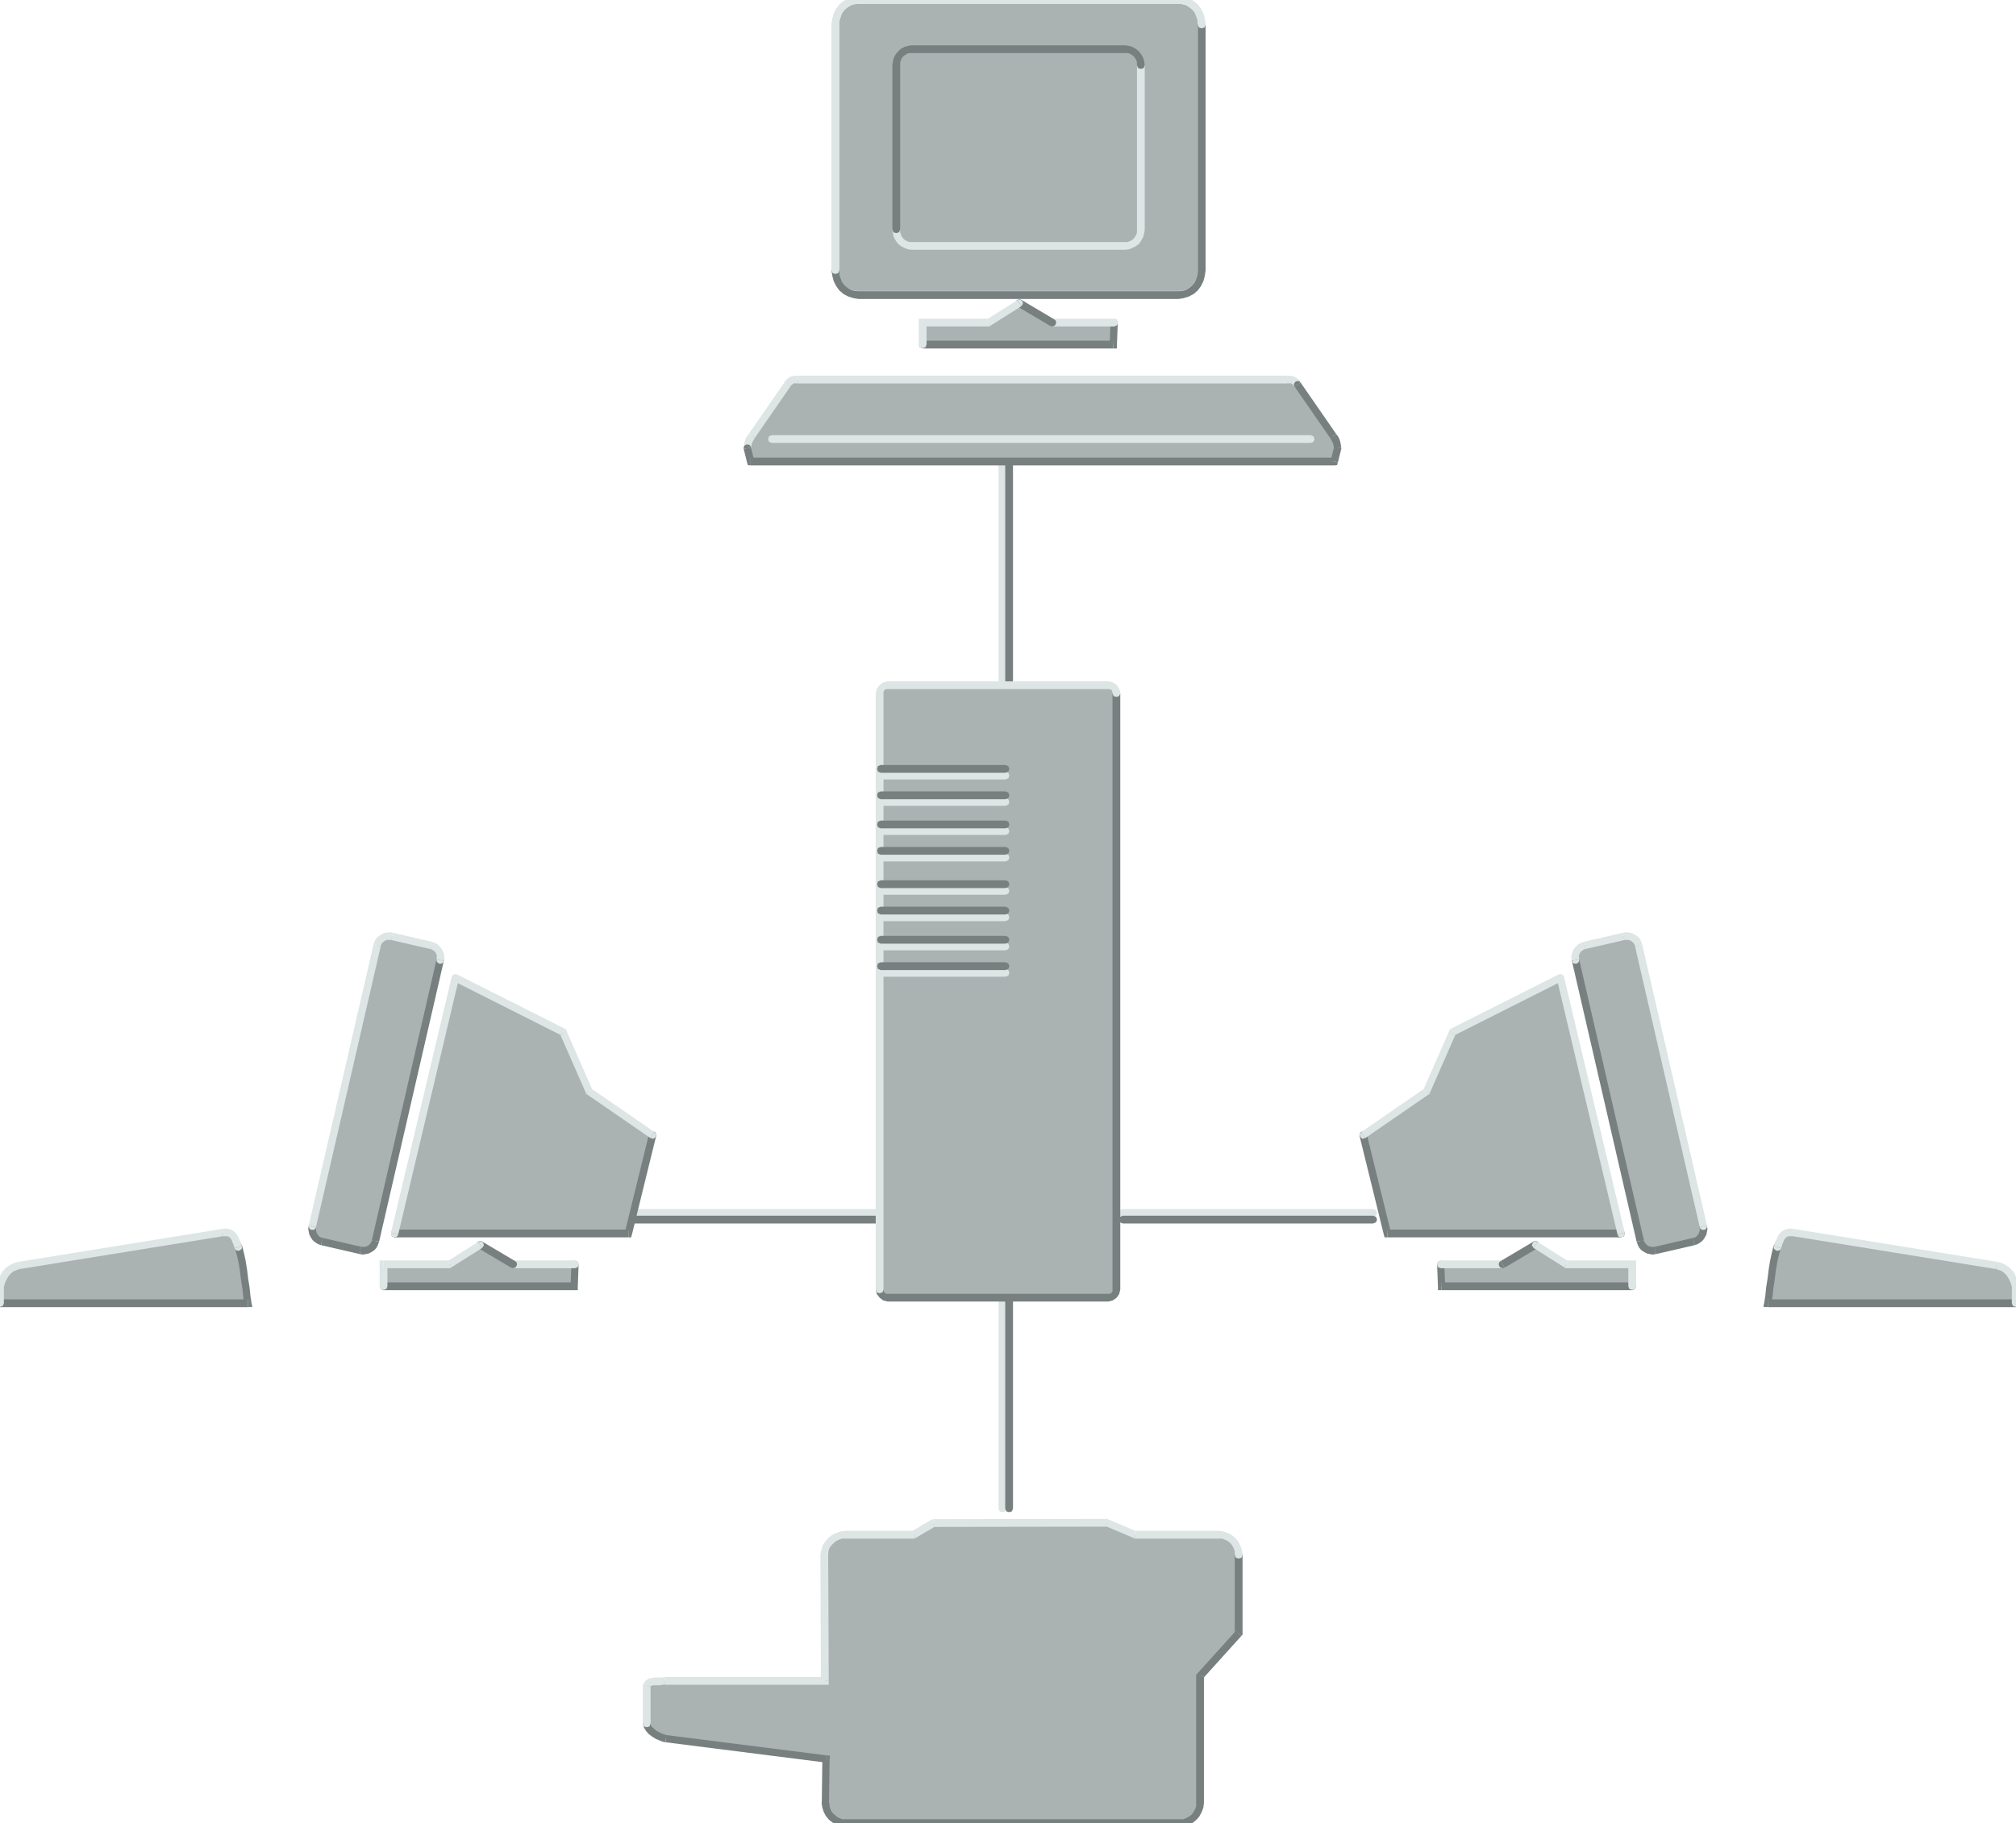 <svg xmlns="http://www.w3.org/2000/svg" width="7.254in" height="6.561in" fill-rule="evenodd" stroke-linecap="round" preserveAspectRatio="none" viewBox="0 0 7254 6561"><style>.pen1{stroke:none}.brush2{fill:#dde5e5}.brush3{fill:#777f7f}.brush4{fill:#aab2b2}</style><path fill-rule="nonzero" d="m3164 4379 10-4 4-10-4-10-10-4zm-901-14v14h901v-28h-901v14zm0-14-10 4-3 10 3 10 10 4zm2678 28 10-4 4-10-4-10-10-4zm-901-14v14h901v-28h-901v14zm0-14-10 4-3 10 3 10 10 4zm-447 1078 4 10 10 3 10-3 4-10zm14-900h-14v900h28v-900h-14zm14 0-4-10-10-4-10 4-4 10zm-28-2014 4 10 10 3 10-3 4-10zm14-900h-14v900h28v-900h-14zm14 0-4-10-10-4-10 4-4 10z" class="pen1 brush2"/><path fill-rule="nonzero" d="m3164 4403 10-4 4-10-4-10-10-4zm-901-14v14h901v-28h-901v14zm0-14-10 4-3 10 3 10 10 4zm2678 28 10-4 4-10-4-10-10-4zm-901-14v14h901v-28h-901v14zm0-14-10 4-3 10 3 10 10 4zm-423 1054 4 10 10 3 10-3 4-10zm14-900h-14v900h28v-900h-14zm14 0-4-10-10-4-10 4-4 10zm-28-2014 4 10 10 3 10-3 4-10zm14-900h-14v900h28v-900h-14zm14 0-4-10-10-4-10 4-4 10z" class="pen1 brush3"/><path d="m1411 3370 139 32 9 3 7 4 7 6 5 6 4 8 3 8v9l-1 9-233 1011-3 9-4 7-6 7-7 5-8 4-8 2-9 1-9-1-139-32-9-3-8-5-6-6-5-7-4-8-2-8-1-9 1-9 233-1011 3-9 4-7 6-6 7-5 8-4 8-2h9l9 1zm4430 0-139 32-9 3-7 4-7 6-5 6-4 8-2 8v9l1 9 233 1011 3 9 4 7 6 7 7 5 8 4 8 2 9 1 9-1 139-32 9-3 8-5 6-6 6-7 4-8 2-8 1-9-1-9-233-1011-3-9-5-7-6-6-7-5-8-4-9-2h-9l-9 1z" class="pen1 brush4"/><path fill-rule="nonzero" d="M1597 3458v-6l-2-5-3-3-5-2h-5l-5 1-4 4-2 5z" class="pen1 brush3"/><path fill-rule="nonzero" d="M1364 4468v1l233-1011-26-6-233 1011v1z" class="pen1 brush3"/><path fill-rule="nonzero" d="M1294 4513h1l11 2 11-2 10-2 11-6 9-6 8-9 5-10 4-12-26-4-2 6-3 4-4 5-5 4-5 2-6 2h-14 1z" class="pen1 brush3"/><path fill-rule="nonzero" d="m1155 4481 139 32 6-26-139-32z" class="pen1 brush3"/><path fill-rule="nonzero" d="m1111 4411-2 11 2 11 2 10 6 11 6 9 8 7 11 7 11 4 6-26-7-2-5-3-4-5-4-5-2-5-2-6v-14z" class="pen1 brush3"/><path fill-rule="nonzero" d="m1137 4415-3-10-8-5-10 2-5 9zm4545-963-2-5-4-4-5-1h-5l-5 2-3 3-2 5v6zm233 1012v-1l-233-1011-26 6 233 1011v-1z" class="pen1 brush3"/><path fill-rule="nonzero" d="M5953 4487h1-14l-6-2-5-2-5-4-4-5-3-4-2-6-26 4 4 12 5 10 8 9 9 6 11 6 10 2 11 2 11-2h1z" class="pen1 brush3"/><path fill-rule="nonzero" d="m6092 4455-139 32 6 26 139-32z" class="pen1 brush3"/><path fill-rule="nonzero" d="M6116 4415v14l-2 6-2 5-4 5-4 5-5 3-7 2 6 26 11-4 11-7 8-7 6-9 6-11 2-10 2-11-2-11z" class="pen1 brush3"/><path fill-rule="nonzero" d="m6142 4411-5-9-9-2-9 5-3 10z" class="pen1 brush3"/><path d="m1639 3519-219 920 452 1 389-3 87-352-228-157-94-214-387-195zm3975 0 221 920-454 1-389-3-87-352 228-157 94-214 387-195z" class="pen1 brush4"/><path fill-rule="nonzero" d="M2361 4088v-6l-2-5-3-3-5-2h-5l-5 1-4 4-2 5z" class="pen1 brush3"/><path fill-rule="nonzero" d="m2261 4453 13-11 87-354-26-6-87 354 13-11v28h10l3-11z" class="pen1 brush3"/><path fill-rule="nonzero" d="M1420 4439v14h841v-28h-841v14zm0-14-10 4-3 10 3 10 10 4zm3498-343-2-5-4-4-5-1h-5l-5 2-3 3-2 5v6z" class="pen1 brush3"/><path fill-rule="nonzero" d="m4992 4425 13 11-87-354-26 6 87 354 13 11-13-11 3 11h10z" class="pen1 brush3"/><path fill-rule="nonzero" d="M5833 4439v-14h-841v28h841v-14zm0 14 10-4 4-10-4-10-10-4z" class="pen1 brush3"/><path d="M1381 4550h237l111-70 118 70h223l-3 79h-686v-79zm4491 0h-238l-111-70-118 70h-223l3 79h687v-79z" class="pen1 brush4"/><path fill-rule="nonzero" d="m2082 4550-4-10-9-3-9 3-4 10zm-16 93 13-14 3-79h-26l-3 79 13-14v28h13v-14z" class="pen1 brush3"/><path fill-rule="nonzero" d="M1380 4629v14h686v-28h-686v14zm0-14-10 4-3 10 3 10 10 4zm3817-65-4-10-9-3-9 3-4 10zm-10 65 13 14-3-79h-26l3 79 13 14-13-14v14h13z" class="pen1 brush3"/><path fill-rule="nonzero" d="M5873 4629v-14h-686v28h686v-14zm0 14 10-4 4-10-4-10-10-4z" class="pen1 brush3"/><path fill-rule="nonzero" d="m1846 4536-10 4-3 10 3 10 10 4zm223 14v-14h-223v28h223v-14zm0 14 10-4 4-10-4-10-10-4zm3338 0 10-4 4-10-4-10-10-4zm-223-14v14h223v-28h-223v14zm0-14-10 4-3 10 3 10 10 4z" class="pen1 brush2"/><path fill-rule="nonzero" d="m1735 4468-6-2-5 1-5 2-3 4-2 5v5l2 5 5 4zm111 82 7-12-118-70-14 24 118 70 7-12zm-7 12 6 2 5-1 5-2 3-4 2-5v-5l-2-5-5-4zm3693-70 5-4 2-5v-5l-2-5-3-4-5-2-5-1-6 2z" class="pen1 brush3"/><path fill-rule="nonzero" d="m5407 4550 7 12 118-70-14-24-118 70 7 12z" class="pen1 brush3"/><path fill-rule="nonzero" d="m5400 4538-5 4-2 5v5l2 5 3 4 5 2 5 1 6-2z" class="pen1 brush3"/><path fill-rule="nonzero" d="m1366 4629 4 10 10 3 10-3 4-10zm14-93-14 14v79h28v-79l-14 14v-28h-14v14z" class="pen1 brush2"/><path fill-rule="nonzero" d="m1610 4539 7-3h-237v28h237l7-3-7 3h3l4-3z" class="pen1 brush2"/><path fill-rule="nonzero" d="m1728 4480-7-11-111 70 14 22 111-70-7-11z" class="pen1 brush2"/><path fill-rule="nonzero" d="m1735 4491 6-9-2-9-8-6-10 2zm4124 138 4 10 10 3 10-3 4-10zm14-65-14-14v79h28v-79l-14-14 14 14v-14h-14z" class="pen1 brush2"/><path fill-rule="nonzero" d="m5629 4561 7 3h237v-28h-237l7 3-14 22 4 3h3z" class="pen1 brush2"/><path fill-rule="nonzero" d="m5525 4480-7 11 111 70 14-22-111-70-7 11z" class="pen1 brush2"/><path fill-rule="nonzero" d="m5532 4469-10-2-7 6-3 9 6 9z" class="pen1 brush2"/><path d="M3321 1161h237l111-70 118 70h223l-3 79h-686v-79z" class="pen1 brush4"/><path fill-rule="nonzero" d="m4022 1161-4-10-9-3-9 3-4 10zm-16 93 13-14 3-79h-26l-3 79 13-14v28h13v-14z" class="pen1 brush3"/><path fill-rule="nonzero" d="M3320 1240v14h686v-28h-686v14zm0-14-10 4-3 10 3 10 10 4z" class="pen1 brush3"/><path fill-rule="nonzero" d="m3786 1147-10 4-3 10 3 10 10 4zm223 14v-14h-223v28h223v-14zm0 14 10-4 4-10-4-10-10-4z" class="pen1 brush2"/><path fill-rule="nonzero" d="m3675 1079-6-2-5 1-5 2-3 4-2 5v5l2 5 5 4zm111 82 7-12-118-70-14 24 118 70 7-12zm-7 12 6 2 5-1 5-2 3-4 2-5v-5l-2-5-5-4z" class="pen1 brush3"/><path fill-rule="nonzero" d="m3306 1240 4 10 10 3 10-3 4-10zm14-93-14 14v79h28v-79l-14 14v-28h-14v14z" class="pen1 brush2"/><path fill-rule="nonzero" d="m3550 1150 7-3h-237v28h237l7-3-7 3h3l4-3z" class="pen1 brush2"/><path fill-rule="nonzero" d="m3668 1091-7-11-111 70 14 22 111-70-7-11z" class="pen1 brush2"/><path fill-rule="nonzero" d="m3675 1102 6-9-2-9-8-6-10 2z" class="pen1 brush2"/><path d="m69 4554 730-118h13l12 5 11 9 10 12 8 15 6 16 6 18 3 19 24 160H0v-42l1-18 4-17 7-15 8-14 10-11 12-9 13-6 14-4zm7114 0-730-118h-13l-12 5-11 9-10 12-8 15-6 16-6 18-3 19-24 160h893l1-42-1-18-5-17-6-15-9-14-11-11-12-9-13-6-14-4z" class="pen1 brush4"/><path fill-rule="nonzero" d="m863 4468-4-4-4-2-5 1-5 1-3 4-3 4v5l2 5zm29 236 13-15-4-26-3-30-5-31-4-33-5-31-6-28-6-24-9-18-22 14 5 12 6 22 6 26 5 29 4 33 5 31 3 30 4 26 13-15v28l16-1-3-14z" class="pen1 brush3"/><path fill-rule="nonzero" d="M0 4690v14h892v-28H0v14zm0-14-10 4-3 10 3 10 10 4zm6412-194 2-5v-5l-3-4-3-4-5-1-4-1-5 2-4 4z" class="pen1 brush3"/><path fill-rule="nonzero" d="m6361 4676 13 15 4-26 3-30 5-31 4-33 5-29 6-26 6-22 5-12-22-14-9 18-6 24-6 28-5 31-4 33-5 31-3 30-4 26 13 15-13-15-3 14 16 1z" class="pen1 brush3"/><path fill-rule="nonzero" d="M7253 4690v-14h-892v28h892v-14zm0 14 10-4 4-10-4-10-10-4z" class="pen1 brush3"/><path fill-rule="nonzero" d="m-14 4690 4 10 10 3 10-3 4-10zm0-42v42h28v-42zm81-107-16 4-16 8-14 10-12 13-9 16-8 17-4 20-2 19h28v-17l4-14 6-13 7-12 8-9 10-8 10-4 12-4z" class="pen1 brush2"/><path fill-rule="nonzero" d="M798 4423h-1L67 4541l4 26 730-118h-1z" class="pen1 brush2"/><path fill-rule="nonzero" d="m870 4484-5-15-6-13-6-12-8-10-10-7-11-4-13-2-13 2 2 26h18l5 2 4 3 4 4 4 8 4 11 5 15z" class="pen1 brush2"/><path fill-rule="nonzero" d="m844 4492 3 5 4 3 5 1h5l4-3 4-3 2-5-1-6zm6395 198 4 10 10 3 10-3 4-10zm0-42v42h28v-42zm-57-81 12 4 10 4 10 8 8 9 7 12 6 13 4 14v17h28l-2-19-4-20-8-17-9-16-12-13-14-10-16-8-16-4z" class="pen1 brush2"/><path fill-rule="nonzero" d="M6453 4449h-1l730 118 4-26-730-118h-1z" class="pen1 brush2"/><path fill-rule="nonzero" d="m6409 4492 5-15 4-11 4-8 4-4 4-3 5-2h18l2-26-13-2-13 2-11 4-10 7-8 10-6 12-6 13-5 15z" class="pen1 brush2"/><path fill-rule="nonzero" d="m6383 4484-1 6 2 5 4 3 4 3h5l5-1 4-3 3-5zm-4976-48v6l2 4 3 4 5 2h5l5-1 4-4 2-5z" class="pen1 brush2"/><path fill-rule="nonzero" d="m1638 3520-13-3-218 919 26 6 218-919-13-3z" class="pen1 brush2"/><path fill-rule="nonzero" d="M1651 3523v-6l-2-5-3-3-5-2h-5l-5 1-4 4-2 5zm4169 919 2 5 4 4 5 1h5l5-2 3-4 2-4v-6z" class="pen1 brush2"/><path fill-rule="nonzero" d="m5615 3520-13 3 218 919 26-6-218-919-13 3z" class="pen1 brush2"/><path fill-rule="nonzero" d="m5628 3517-2-5-4-4-5-1h-5l-5 2-3 3-2 5v6zm-3287 579 10 2 8-6 2-10-6-8z" class="pen1 brush2"/><path fill-rule="nonzero" d="m2108 3933 5 6 228 157 14-22-228-157 5 6-24 10 1 4 4 2z" class="pen1 brush2"/><path fill-rule="nonzero" d="m2020 3726-6-7 94 214 24-10-94-214-6-7 6 7-2-5-4-2z" class="pen1 brush2"/><path fill-rule="nonzero" d="m1639 3519-6 12 387 195 12-24-387-195-6 12z" class="pen1 brush2"/><path fill-rule="nonzero" d="m1645 3507-11-1-7 7-1 10 7 8zm3253 567-6 8 3 10 7 6 10-2z" class="pen1 brush2"/><path fill-rule="nonzero" d="m5121 3923 5-6-228 157 14 22 228-157 5-6-5 6 4-2 1-4z" class="pen1 brush2"/><path fill-rule="nonzero" d="m5221 3702-6 7-94 214 24 10 94-214-6 7-12-24-4 2-2 5z" class="pen1 brush2"/><path fill-rule="nonzero" d="m5614 3519-6-12-387 195 12 24 387-195-6-12z" class="pen1 brush2"/><path fill-rule="nonzero" d="m5620 3531 7-8-1-10-7-7-11 1zm-4509 879v6l2 4 3 4 5 2h5l5-1 4-4 2-5z" class="pen1 brush2"/><path fill-rule="nonzero" d="m1344 3399-233 1011 26 6 233-1011z" class="pen1 brush2"/><path fill-rule="nonzero" d="m1414 3357-12-2-10 1-11 2-11 6-9 6-8 8-5 10-4 11 26 6 2-7 3-4 4-4 5-4 5-2 5-2 8 1h6z" class="pen1 brush2"/><path fill-rule="nonzero" d="M1552 3389h1l-139-32-6 26 139 32h1z" class="pen1 brush2"/><path fill-rule="nonzero" d="m1597 3458 2-12-1-11-4-11-5-10-7-8-8-8-10-5-12-4-4 26 6 2 4 3 6 4 3 4 3 6 2 5-1 7v6z" class="pen1 brush2"/><path fill-rule="nonzero" d="M1571 3452v6l2 4 3 4 5 2h5l5-1 4-4 2-5zm4545 964 2 5 4 4 5 1h5l5-2 3-4 2-4v-6z" class="pen1 brush2"/><path fill-rule="nonzero" d="m5883 3405 233 1011 26-6-233-1011z" class="pen1 brush2"/><path fill-rule="nonzero" d="M5845 3383h6l8-1 5 2 5 2 5 4 4 4 3 4 2 7 26-6-4-11-5-10-8-8-9-6-11-6-11-2-10-1-12 2z" class="pen1 brush2"/><path fill-rule="nonzero" d="M5705 3415h1l139-32-6-26-139 32h1z" class="pen1 brush2"/><path fill-rule="nonzero" d="M5682 3452v-6l-1-7 2-5 3-6 3-4 6-4 4-3 6-2-4-26-12 4-10 5-8 8-7 8-5 10-4 11-1 11 2 12z" class="pen1 brush2"/><path fill-rule="nonzero" d="m5656 3458 2 5 4 4 5 1h5l5-2 3-4 2-4v-6z" class="pen1 brush2"/><path d="m2972 6330-576-73-8-2-11-4-11-5-12-7-10-8-9-9-6-10-2-9v-138l5-7 7-4 8-2 9-1h18l9-1 9-1h576l-2-453 2-15 4-14 8-12 10-11 11-9 13-6 14-5 15-1h244l72-42 624-1 101 43h300l15 1 14 5 12 6 11 9 9 11 6 12 5 14 1 15v282l-139 154v456l-1 15-5 13-7 13-8 10-11 9-13 7-13 5-15 1H3043l-14-1-14-5-12-7-11-9-9-10-7-13-4-13-2-15 2-158z" class="pen1 brush4"/><path fill-rule="nonzero" d="m4471 5596-4-10-10-4-10 4-4 10zm-4 291 4-9v-282h-28v282l4-9 20 18 4-4v-5z" class="pen1 brush3"/><path fill-rule="nonzero" d="m4332 6032-4 9 139-154-20-18-139 154-4 9 4-9-4 4v5z" class="pen1 brush3"/><path fill-rule="nonzero" d="M4332 6488v-456h-28v456zm-87 87 17-2 16-6 15-8 13-11 10-12 8-15 6-16 2-17h-28v13l-4 10-6 11-6 8-9 7-11 6-10 4h-13zm-1202 0h1202v-28H3043zm-86-87h-1l3 17 5 16 8 15 11 13 13 10 14 8 17 6 16 2v-28h-12l-11-4-10-6-9-8-7-7-6-11-3-10-1-13h-1zm14-145-12-13-2 158h26l2-158-12-13 13 13v-12l-13-1z" class="pen1 brush3"/><path fill-rule="nonzero" d="m2395 6270 576 73 2-26-576-73z" class="pen1 brush3"/><path fill-rule="nonzero" d="m2313 6203 4 14 8 13 10 11 12 9 13 8 12 5 12 5 11 2 2-26-5-2-10-3-10-5-11-6-8-7-8-7-4-7v-4zm28 0-4-10-10-4-10 4-4 10z" class="pen1 brush3"/><path fill-rule="nonzero" d="m2313 6203 4 10 10 3 10-3 4-10zm2-144-2 6v138h28v-138l-2 6-24-12-1 3-1 3z" class="pen1 brush2"/><path fill-rule="nonzero" d="m2392 6035-3 1-7 1h-26l-11 2-11 2-11 7-8 11 24 12 2-3 3-1 5-2h25l10-2 11-1-3 1z" class="pen1 brush2"/><path fill-rule="nonzero" d="m2954 6049 14-14h-576v28h576l14-14-14 14h14v-14z" class="pen1 brush2"/><path fill-rule="nonzero" d="m2952 5596 2 453h28l-2-453zm91-87-17 2-17 6-15 7-13 10-11 13-10 15-5 17-3 17h28l1-13 3-11 6-9 9-9 9-8 11-5 11-4h13zm237 2 7-2h-244v28h244l7-2-7 2 3-1 4-1z" class="pen1 brush2"/><path fill-rule="nonzero" d="m3359 5467-7 2-72 42 14 24 72-42-7 2v-28l-3 1-4 1z" class="pen1 brush2"/><path fill-rule="nonzero" d="m3988 5468-5-2-624 1v28l624-1-5-2 10-24-3-2h-2z" class="pen1 brush2"/><path fill-rule="nonzero" d="m4084 5509 5 2-101-43-10 24 101 43 5 2-5-2 3 2h2z" class="pen1 brush2"/><path fill-rule="nonzero" d="M4384 5509h-300v28h300zm87 87-2-17-6-17-7-14-11-13-13-11-14-7-17-6-17-2v28h13l11 4 10 5 9 7 7 9 5 10 4 11v13zm-28 0 4 10 10 3 10-3 4-10z" class="pen1 brush2"/><path d="m3006 972 2 18 5 17 7 15 10 13 13 11 14 8 16 5 17 2h1149l17-2 17-5 14-8 13-11 10-13 7-15 5-17 2-18V88l-2-18-5-17-7-15-10-13-13-10-14-8-17-5-17-2H3090l-17 2-16 5-14 8-13 10-10 13-7 15-5 17-2 18v884z" class="pen1 brush4"/><path fill-rule="nonzero" d="m3090 1047-15-1-13-4-11-7-11-9-9-11-5-12-5-15-1-16h-28l3 20 5 19 9 18 11 15 15 13 17 9 19 6 19 3zm1149 0H3090v28h1149zm71-75-1 16-5 15-5 12-9 11-11 9-11 7-14 4-15 1v28l19-3 20-6 17-9 15-13 11-15 9-18 5-19 3-20zm0-884v884h28V88zm-71-74 15 1 14 4 12 7 11 8 8 11 5 12 5 15 1 16h28l-3-20-5-19-9-18-12-15-15-12-16-9-20-6-19-3zm-1149 0h1149v-28H3090zm-70 74 1-16 5-15 5-12 8-11 11-8 12-7 13-4 15-1v-28l-19 3-19 6-16 9-15 12-12 15-9 18-5 19-3 20zm0 884V88h-28v884z" class="pen1 brush2"/><path fill-rule="nonzero" d="m4338 89-4-10-10-4-10 4-4 10zm0 884V89h-28v884zm-98 103 19-3 19-6 17-9 15-13 11-15 9-18 5-19 3-20h-28l-1 16-5 15-5 12-9 11-11 9-11 7-13 4-15 1zm-1150 0h1150v-28H3090zm-98-103 3 20 5 19 9 18 11 15 15 13 17 9 19 6 19 3v-28l-15-1-13-4-11-7-11-9-9-11-5-12-5-15-1-16zm28 0-4-10-10-4-10 4-4 10z" class="pen1 brush3"/><path fill-rule="nonzero" d="m2992 973 4 10 10 3 10-3 4-10zm0-884v884h28V89zm98-103-19 3-19 6-17 9-15 13-11 15-9 18-5 19-3 20h28l1-16 5-15 5-12 9-11 11-9 11-7 13-4 15-1zm1150 0H3090v28h1150zm98 103-3-20-5-19-9-18-11-15-15-13-17-9-19-6-19-3v28l15 1 13 4 11 7 11 9 9 11 5 12 5 15 1 16zm-28 0 4 10 10 3 10-3 4-10zm-191 146-4-10-10-4-10 4-4 10zm0 591V235h-28v591zm-71 73 15-2 12-5 12-6 12-9 7-11 7-12 4-14 2-14h-28v10l-2 8-5 8-5 7-6 5-8 4-8 3h-9zm-767 0h767v-28h-767zm-70-73 2 14 3 13 7 13 8 11 11 9 12 6 12 5 15 2v-28h-9l-8-3-8-4-5-5-6-7-3-7-3-9v-10zm28 0-4-10-10-4-10 4-4 10z" class="pen1 brush2"/><path fill-rule="nonzero" d="m3211 826 4 10 10 3 10-3 4-10zm0-591v591h28V235zm70-72-14 2-13 4-13 7-9 9-9 10-7 13-3 13-2 14h28v-10l3-9 3-7 5-6 7-5 7-5 7-2h10zm767 0h-767v28h767zm71 72-2-14-4-14-7-12-8-10-11-9-12-7-13-4-14-2v28h10l7 2 8 5 7 5 4 6 5 8 2 8v10zm-28 0 4 10 10 3 10-3 4-10z" class="pen1 brush3"/><path d="M3194 2466h794l11 2 10 6 6 10 2 11v2146l-2 11-6 9-10 7-11 2h-794l-11-2-9-7-7-9-2-11V2495l2-11 7-10 9-6 11-2z" class="pen1 brush4"/><path fill-rule="nonzero" d="m4031 2495-4-10-10-4-10 4-4 10zm0 2146V2495h-28v2146zm-43 43 16-4 14-10 9-13 4-16h-28v6l-3 5-6 4h-6zm-794 0h794v-28h-794zm-43-43 4 16 10 13 13 10 16 4v-28h-6l-5-4-4-5v-6zm28 0-4-10-10-4-10 4-4 10z" class="pen1 brush3"/><path fill-rule="nonzero" d="m3151 4641 4 10 10 3 10-3 4-10zm0-2146v2146h28V2495zm43-43-16 4-13 9-10 14-4 16h28v-6l4-6 5-3h6zm794 0h-794v28h794zm43 43-3-15-10-15-15-10-15-3v28l7 1 5 2 2 5 1 7zm-28 0 4 10 10 3 10-3 4-10z" class="pen1 brush2"/><path fill-rule="nonzero" d="m3169 2777-10 4-3 10 3 10 10 4zm449 14v-14h-449v28h449v-14zm0 14 10-4 4-10-4-10-10-4zm-449 387-10 4-3 10 3 10 10 4zm449 14v-14h-449v28h449v-14zm0 14 10-4 4-10-4-10-10-4zm-449-243-10 4-3 10 3 10 10 4zm449 14v-14h-449v28h449v-14zm0 14 10-4 4-10-4-10-10-4zm-449 387-10 4-3 10 3 10 10 4zm449 14v-14h-449v28h449v-14zm0 14 10-4 4-10-4-10-10-4zm-449-548-10 4-3 10 3 10 10 4zm449 14v-14h-449v28h449v-14zm0 14 10-4 4-10-4-10-10-4zm-449 387-10 4-3 10 3 10 10 4zm449 14v-14h-449v28h449v-14zm0 14 10-4 4-10-4-10-10-4zm-449-243-10 4-3 10 3 10 10 4zm449 14v-14h-449v28h449v-14zm0 14 10-4 4-10-4-10-10-4zm-449 387-10 4-3 10 3 10 10 4zm449 14v-14h-449v28h449v-14zm0 14 10-4 4-10-4-10-10-4z" class="pen1 brush2"/><path fill-rule="nonzero" d="m3169 2753-10 4-3 10 3 10 10 4zm449 14v-14h-449v28h449v-14zm0 14 10-4 4-10-4-10-10-4zm-449 387-10 4-3 10 3 10 10 4zm449 14v-14h-449v28h449v-14zm0 14 10-4 4-10-4-10-10-4zm-449-243-10 4-3 10 3 10 10 4zm449 14v-14h-449v28h449v-14zm0 14 10-4 4-10-4-10-10-4zm-449 387-10 4-3 10 3 10 10 4zm449 14v-14h-449v28h449v-14zm0 14 10-4 4-10-4-10-10-4zm-449-548-10 4-3 10 3 10 10 4zm449 14v-14h-449v28h449v-14zm0 14 10-4 4-10-4-10-10-4zm-449 387-10 4-3 10 3 10 10 4zm449 14v-14h-449v28h449v-14zm0 14 10-4 4-10-4-10-10-4zm-449-243-10 4-3 10 3 10 10 4zm449 14v-14h-449v28h449v-14zm0 14 10-4 4-10-4-10-10-4zm-449 387-10 4-3 10 3 10 10 4zm449 14v-14h-449v28h449v-14zm0 14 10-4 4-10-4-10-10-4z" class="pen1 brush3"/><path d="M3751 1661h1050l12-48-2-14-3-11-5-10-6-9-128-185-3-5-4-4-4-3-4-3-5-2-5-1H2858l-5 1-5 2-4 3-4 3-4 4-3 5-128 185-6 9-5 10-3 11-2 14 12 48h1050z" class="pen1 brush4"/><path fill-rule="nonzero" d="m4658 1391 4 4 5 2 4-1 5-2 3-3 3-4v-5l-2-5z" class="pen1 brush2"/><path fill-rule="nonzero" d="m4631 1380 1-1 6 1 5-1 3 1 2 1 2 2 3 2 2 2 3 4 22-14-3-6-6-6-5-4-6-4-8-3-7-1-7-1-8 1 1-1z" class="pen1 brush2"/><path fill-rule="nonzero" d="M3751 1380h880v-28h-880zm-881-1 1 1h880v-28h-880l1 1z" class="pen1 brush2"/><path fill-rule="nonzero" d="m2844 1391 3-4 2-2 3-2 2-2 2-1 3-1 5 1 6-1 2-26-8-1-7 1-7 1-8 3-6 4-5 4-6 6-3 6z" class="pen1 brush2"/><path fill-rule="nonzero" d="m2715 1577 1-1 128-185-22-14-128 185 1-1z" class="pen1 brush2"/><path fill-rule="nonzero" d="m2702 1614 2-13 3-9 4-7 4-8-20-16-8 10-6 13-3 13-2 15z" class="pen1 brush2"/><path fill-rule="nonzero" d="m2676 1612 4 10 8 4 9-3 5-9z" class="pen1 brush2"/><path fill-rule="nonzero" d="m2702 1610-2-5-4-4-5-1h-5l-5 2-3 3-2 5v6z" class="pen1 brush3"/><path fill-rule="nonzero" d="m2701 1647 13 11-12-48-26 6 12 48 13 11-13-11 3 10 10 1z" class="pen1 brush3"/><path fill-rule="nonzero" d="M3751 1647H2701v28h1050zm1037 11 13-11H3751v28h1050l13-11-13 11 10-1 3-10z" class="pen1 brush3"/><path fill-rule="nonzero" d="M4800 1614v-4l-12 48 26 6 12-48v-4 4l1-3-1-1z" class="pen1 brush3"/><path fill-rule="nonzero" d="m4786 1576 1 1 4 8 4 7 3 9 2 13 26-2-2-15-3-13-6-13-8-10 1 1z" class="pen1 brush3"/><path fill-rule="nonzero" d="m4669 1384-11 7 128 185 22-14-128-185-11 7z" class="pen1 brush3"/><path fill-rule="nonzero" d="m4680 1377-4-4-4-2-5 1-5 1-3 4-3 4v5l2 5z" class="pen1 brush3"/><path fill-rule="nonzero" d="m2777 1566-10 4-3 10 3 10 10 4zm1939 14v-14H2777v28h1939v-14zm0 14 10-4 4-10-4-10-10-4z" class="pen1 brush2"/></svg>
